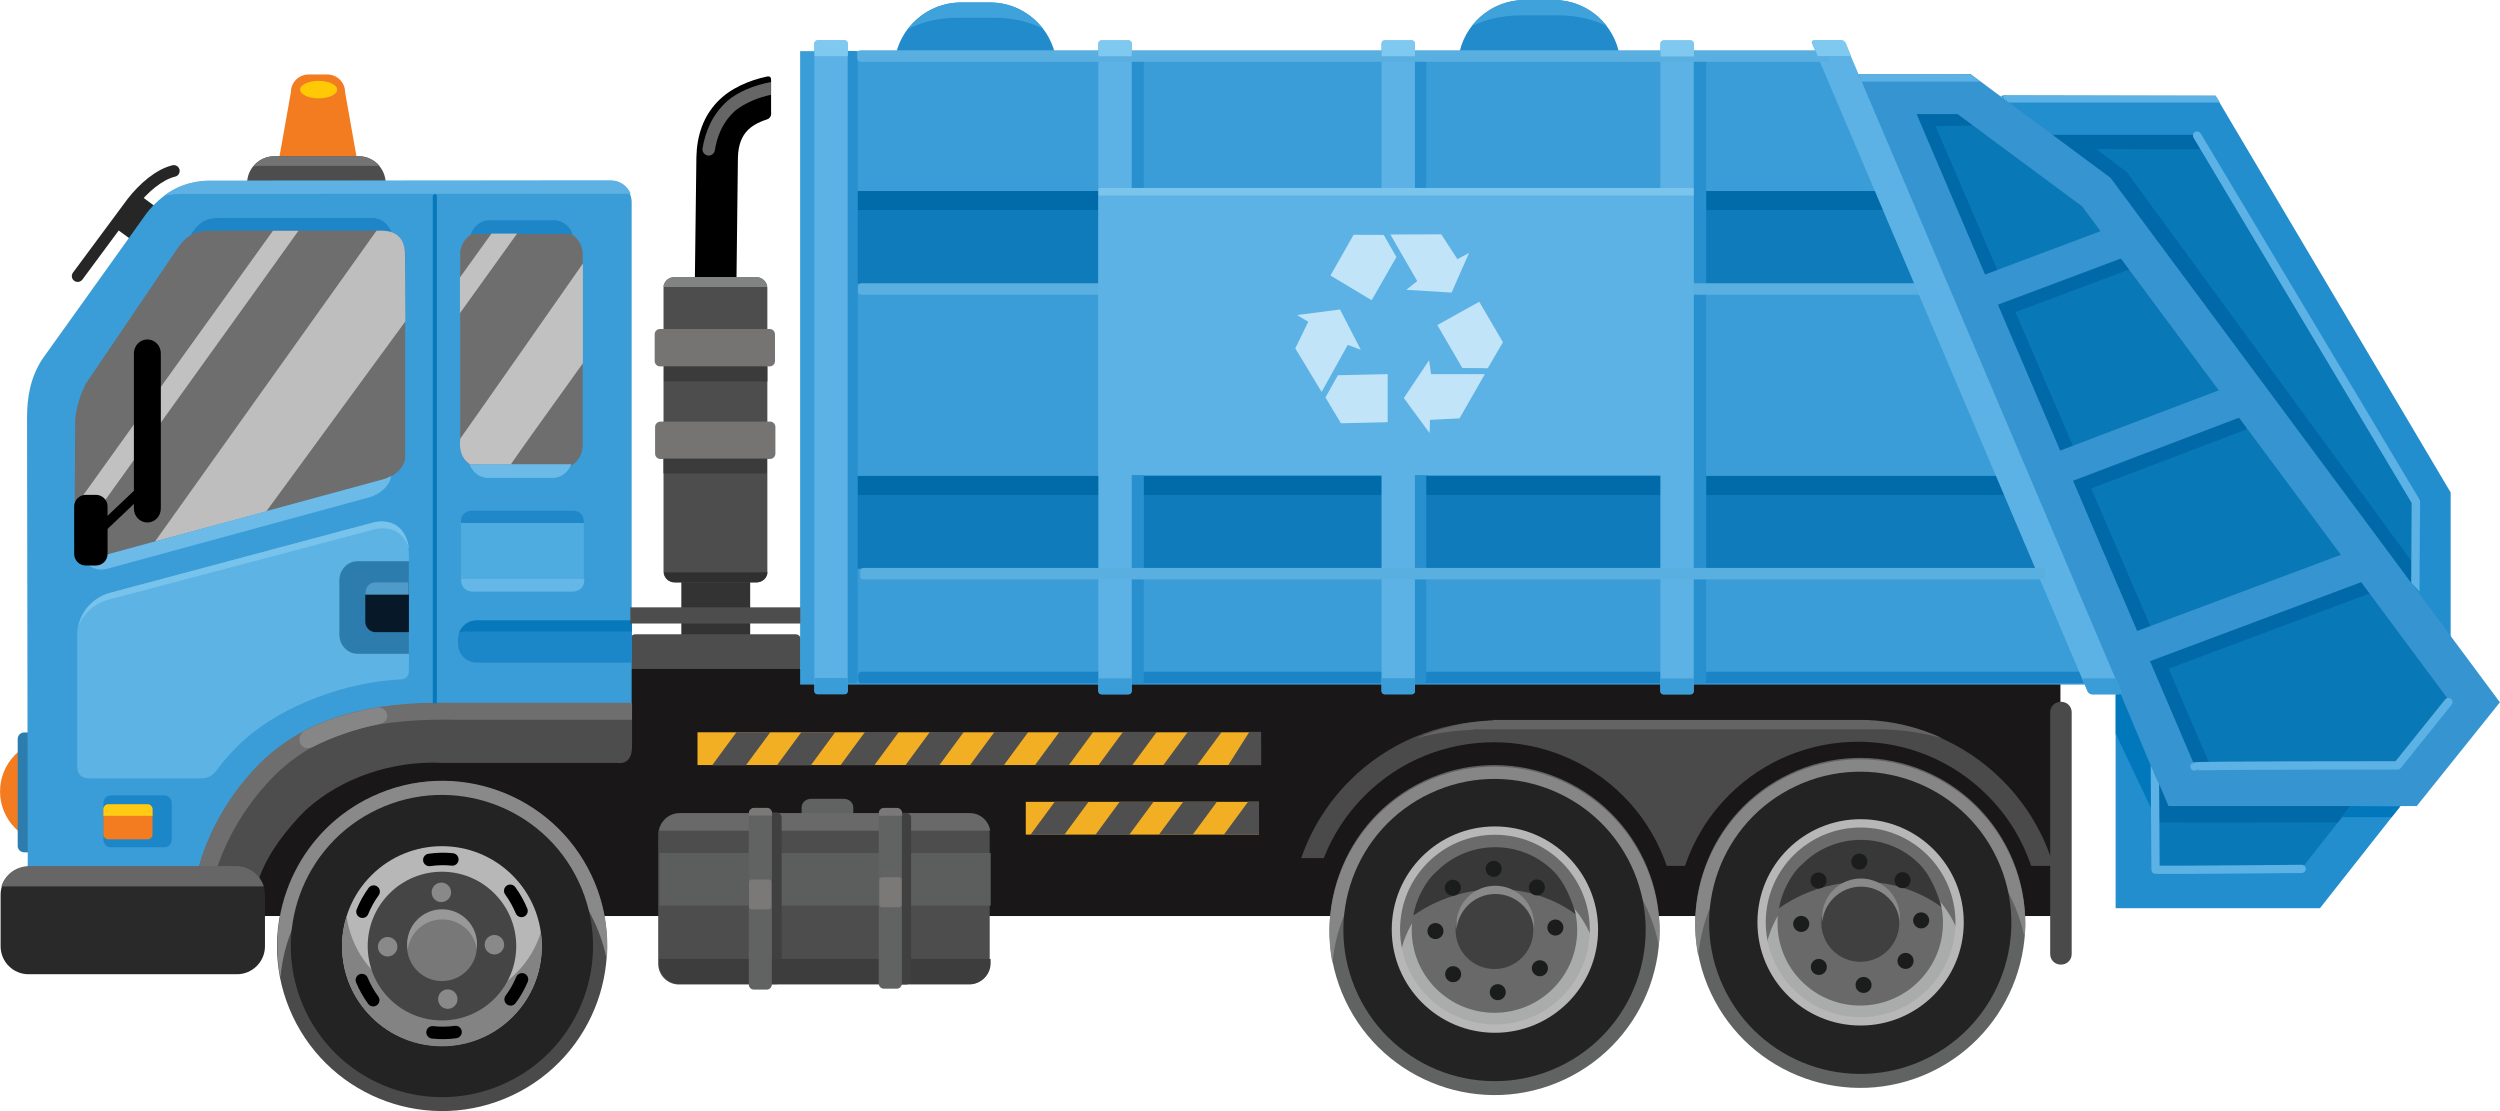 <?xml version="1.0" encoding="utf-8"?>
<!-- Generator: Adobe Illustrator 23.0.5, SVG Export Plug-In . SVG Version: 6.00 Build 0)  -->
<svg version="1.1" id="Слой_1" xmlns="http://www.w3.org/2000/svg" xmlns:xlink="http://www.w3.org/1999/xlink" x="0px" y="0px"
	 viewBox="0 0 2487.1 1105.3" style="enable-background:new 0 0 2487.1 1105.3;" xml:space="preserve">
<style type="text/css">
	.st0{fill-rule:evenodd;clip-rule:evenodd;fill:#0978B7;}
	.st1{fill-rule:evenodd;clip-rule:evenodd;fill:#0169A8;}
	.st2{fill-rule:evenodd;clip-rule:evenodd;fill:#228ECD;}
	.st3{fill-rule:evenodd;clip-rule:evenodd;fill:#262626;}
	.st4{fill-rule:evenodd;clip-rule:evenodd;fill:#333333;}
	.st5{fill-rule:evenodd;clip-rule:evenodd;fill:#4D4D4D;}
	.st6{fill-rule:evenodd;clip-rule:evenodd;fill:#191717;}
	.st7{fill-rule:evenodd;clip-rule:evenodd;fill:#218BCB;}
	.st8{fill-rule:evenodd;clip-rule:evenodd;fill:#F37C20;}
	.st9{fill-rule:evenodd;clip-rule:evenodd;fill:#2C7DAD;}
	.st10{fill-rule:evenodd;clip-rule:evenodd;fill:#4B4A4A;}
	.st11{fill-rule:evenodd;clip-rule:evenodd;fill:#898989;}
	.st12{fill-rule:evenodd;clip-rule:evenodd;fill:#232323;}
	.st13{fill-rule:evenodd;clip-rule:evenodd;fill:#B7B7B8;}
	.st14{fill-rule:evenodd;clip-rule:evenodd;fill:#838383;}
	.st15{fill-rule:evenodd;clip-rule:evenodd;fill:#454546;}
	.st16{fill-rule:evenodd;clip-rule:evenodd;fill:#787879;}
	.st17{fill:none;stroke:#000000;stroke-width:12.423;stroke-linecap:round;stroke-linejoin:round;stroke-miterlimit:10;}
	.st18{fill-rule:evenodd;clip-rule:evenodd;fill:#989898;}
	.st19{fill-rule:evenodd;clip-rule:evenodd;fill:#616262;}
	.st20{fill-rule:evenodd;clip-rule:evenodd;fill:#868686;}
	.st21{fill-rule:evenodd;clip-rule:evenodd;fill:#AAABAB;}
	.st22{fill-rule:evenodd;clip-rule:evenodd;fill:#6B6B6B;}
	.st23{fill-rule:evenodd;clip-rule:evenodd;fill:#696969;}
	.st24{fill-rule:evenodd;clip-rule:evenodd;fill:#383838;}
	.st25{fill-rule:evenodd;clip-rule:evenodd;fill:#404040;}
	.st26{fill-rule:evenodd;clip-rule:evenodd;fill:#1B1C1C;}
	.st27{fill:none;stroke:#B7B7B8;stroke-width:8.282;stroke-linecap:round;stroke-linejoin:round;stroke-miterlimit:10;}
	.st28{fill-rule:evenodd;clip-rule:evenodd;fill:#3B9DD7;}
	.st29{fill-rule:evenodd;clip-rule:evenodd;fill:#6E6E6E;}
	.st30{fill-rule:evenodd;clip-rule:evenodd;fill:#1E85C7;}
	.st31{fill-rule:evenodd;clip-rule:evenodd;fill:#5CB3E4;}
	.st32{fill-rule:evenodd;clip-rule:evenodd;fill:#071929;}
	.st33{fill-rule:evenodd;clip-rule:evenodd;fill:#1B86C8;}
	.st34{fill-rule:evenodd;clip-rule:evenodd;fill:#767373;}
	.st35{fill-rule:evenodd;clip-rule:evenodd;}
	.st36{fill-rule:evenodd;clip-rule:evenodd;fill:#5CB2E4;}
	.st37{fill-rule:evenodd;clip-rule:evenodd;fill:#3695D1;}
	.st38{fill-rule:evenodd;clip-rule:evenodd;fill:#107BBA;}
	.st39{fill-rule:evenodd;clip-rule:evenodd;fill:#F3AF23;}
	.st40{fill-rule:evenodd;clip-rule:evenodd;fill:#4EACE0;}
	.st41{fill-rule:evenodd;clip-rule:evenodd;fill:#BFBEBF;}
	.st42{fill-rule:evenodd;clip-rule:evenodd;fill:#C1C1C1;}
	.st43{fill-rule:evenodd;clip-rule:evenodd;fill:#6BBAE7;}
	.st44{fill-rule:evenodd;clip-rule:evenodd;fill:#282928;}
	.st45{fill-rule:evenodd;clip-rule:evenodd;fill:#016AA9;}
	.st46{fill-rule:evenodd;clip-rule:evenodd;fill:#2890CE;}
	.st47{fill-rule:evenodd;clip-rule:evenodd;fill:#1A84C6;}
	.st48{fill-rule:evenodd;clip-rule:evenodd;fill:#5AAFE1;}
	.st49{fill-rule:evenodd;clip-rule:evenodd;fill:#FFCC13;}
	.st50{fill-rule:evenodd;clip-rule:evenodd;fill:#FFC905;}
	.st51{fill-rule:evenodd;clip-rule:evenodd;fill:#5C5D5D;}
	.st52{fill-rule:evenodd;clip-rule:evenodd;fill:#3D3D3D;}
	.st53{fill-rule:evenodd;clip-rule:evenodd;fill:#7B7878;}
	.st54{fill-rule:evenodd;clip-rule:evenodd;fill:#4F4F4F;}
	.st55{fill-rule:evenodd;clip-rule:evenodd;fill:#40A2DA;}
	.st56{fill-rule:evenodd;clip-rule:evenodd;fill:#4E9BC9;}
	.st57{fill-rule:evenodd;clip-rule:evenodd;fill:#666667;}
	.st58{fill-rule:evenodd;clip-rule:evenodd;fill:#0778B9;}
	.st59{fill-rule:evenodd;clip-rule:evenodd;fill:#5DB2E3;}
	.st60{fill-rule:evenodd;clip-rule:evenodd;fill:#3B3B3B;}
	.st61{fill:none;stroke:#5CB2E4;stroke-width:8.282;stroke-linecap:round;stroke-linejoin:round;stroke-miterlimit:10;}
	.st62{fill:none;stroke:#0778B9;stroke-width:4.141;stroke-linecap:round;stroke-linejoin:round;stroke-miterlimit:10;}
	.st63{fill-rule:evenodd;clip-rule:evenodd;fill:#737374;}
	.st64{fill-rule:evenodd;clip-rule:evenodd;fill:#818282;}
	.st65{fill-rule:evenodd;clip-rule:evenodd;fill:#7BC5ED;}
	.st66{fill-rule:evenodd;clip-rule:evenodd;fill:#1E88C9;}
	.st67{fill-rule:evenodd;clip-rule:evenodd;fill:#303030;}
	.st68{fill-rule:evenodd;clip-rule:evenodd;fill:#7FC8EF;}
	.st69{fill-rule:evenodd;clip-rule:evenodd;fill:#78C3EC;}
	.st70{fill-rule:evenodd;clip-rule:evenodd;fill:#64B7E6;}
	.st71{fill-rule:evenodd;clip-rule:evenodd;fill:#646464;}
	.st72{fill-rule:evenodd;clip-rule:evenodd;fill:#0178BC;}
	.st73{fill-rule:evenodd;clip-rule:evenodd;fill:#C1E4F8;}
</style>
<g>
	<polygon class="st0" points="2135.4,747.2 2396.2,744.1 2296.9,893.2 2119.8,877.7 	"/>
	<path class="st1" d="M2144.3,817.8c0,1.1,181.5,0,181.5,0.5l21.2-18.5c-61-1.8-183.1-5.3-184.1-5.8c-1-0.5-23.8-32.8-23.8-32.3
		c-0.7,17.5-2.1,52.4-1,52.4C2139,814.1,2142.6,816.6,2144.3,817.8"/>
	<path class="st2" d="M2104.7,903.5V684.7l343.7,40.7L2308,903.5H2104.7z M2289.2,864.7l79.3-100.6h-225.1v100.6H2289.2z"/>
	<polygon class="st3" points="139.7,194.6 115.4,227.3 134.4,241.3 158.8,208.6 	"/>
	<path class="st0" d="M1999.8,110.6c28,0,141.8,6.2,198.8,9.3l220.5,363.4l-9.3,139.8l-332.3-444.1L1999.8,110.6z"/>
	<polygon class="st0" points="1878.7,91.9 1965.7,91.9 2089.9,200.6 2459.5,682 2372.5,781.4 2167.5,769 	"/>
	<path class="st4" d="M683.1,639.2h58c2.9,0,5.2-2.4,5.2-5.3v-58.1c0-2.9-2.4-5.3-5.2-5.3h-58c-2.9,0-5.3,2.4-5.3,5.3v58.1
		C677.9,636.8,680.2,639.2,683.1,639.2"/>
	<path class="st5" d="M626.8,636.3v26.6c0,2.9,2.4,5.3,5.3,5.3h159.4c2.9,0,5.2-2.4,5.2-5.3v-26.6c0-2.9-2.3-5.3-5.2-5.3H632
		C629.1,631,626.8,633.4,626.8,636.3"/>
	<path class="st1" d="M2189.9,148.2c0,0.6-67.7,0.2-104.5,0l30.3,22.8l283.2,387.1c2.6,11.6,8,34.8,6.8,35.4c-1.1,0.6-20-1.7-20-2.9
		c0-1.1-213.9-279.3-320.8-418.4l-50.8-48.5l55.4-5.7l109.6,9.2L2189.9,148.2z"/>
	<path class="st2" d="M2425,654.2L1990.6,95.3h213.5L2438,489.9v164.3H2425z M2399.2,591.9v-91.3L2182,134.1h-150.9L2399.2,591.9z"
		/>
	<rect x="181.2" y="665.5" class="st6" width="1868.6" height="245.8"/>
	<path class="st7" d="M956,2.5h28.9c33.4,0,61.1,24.7,65.8,56.8H890.2C894.9,27.2,922.6,2.5,956,2.5"/>
	<path class="st7" d="M1516.8,0h28.9c33.4,0,61.1,24.7,65.8,56.8h-160.4C1455.7,24.7,1483.4,0,1516.8,0"/>
	<path class="st8" d="M15.2,824c-20.2-20.2-20.2-53.1,0-73.3c5.1-5.1,10.9-8.9,17.1-11.4v96C26.1,832.9,20.2,829.1,15.2,824"/>
	<path class="st9" d="M17.6,735.1v106.4c0,3.6,2.9,6.4,6.4,6.4h4.2c3.5,0,6.4-2.9,6.4-6.4V735.1c0-3.5-2.9-6.4-6.4-6.4H24
		C20.5,728.7,17.6,731.5,17.6,735.1"/>
	<path class="st8" d="M289.4,91.6l-11.7,66c0,9.7,7.9,17.6,17.5,17.6h42.3c9.7,0,17.5-7.9,17.5-17.6l-11.7-66
		c0-9.6-7.9-17.5-17.6-17.5H307C297.3,74.1,289.4,81.9,289.4,91.6"/>
	<path class="st5" d="M245.8,182.5v3.2c0,14.9,12.1,27.1,27.1,27.1h83.7c14.9,0,27.1-12.2,27.1-27.1v-3.2
		c0-14.9-12.1-27.1-27.1-27.1h-83.7C258,155.4,245.8,167.5,245.8,182.5"/>
	<path class="st10" d="M369.9,792.6c82-38.5,179.8-3.3,218.4,78.7c38.6,82,3.3,179.8-78.7,218.4c-82,38.6-179.8,3.3-218.4-78.7
		C252.6,929,287.9,831.2,369.9,792.6"/>
	<path class="st11" d="M370.2,792.4c82-38.6,179.8-3.3,218.4,78.7c12.7,27.1,17.4,55.9,15,83.7c-2.5-12.9-6.7-25.7-12.5-38.2
		c-38.6-82-136.4-117.2-218.4-78.7c-54.9,25.8-88.9,78.3-93.7,134.7C264.8,900.5,300.7,825.1,370.2,792.4"/>
	<path class="st12" d="M375.7,805.1c75.1-35.3,164.7-3,200,72.1c35.3,75.1,3,164.7-72.1,200c-75.1,35.3-164.7,3-200-72.1
		C268.3,930,300.6,840.4,375.7,805.1"/>
	<path class="st13" d="M369.4,870.9c38.8-38.8,101.7-38.8,140.5,0c38.8,38.8,38.8,101.8,0,140.5c-38.8,38.8-101.7,38.8-140.5,0
		C330.6,972.7,330.6,909.7,369.4,870.9"/>
	<path class="st14" d="M369.4,1011.8c38.8,38.8,101.7,38.8,140.5,0c22.9-22.9,32.3-54.3,28.1-84.1c-4.6,14.8-12.8,28.7-24.5,40.4
		c-38.8,38.8-101.8,38.8-140.5,0c-15.9-15.9-25.3-35.8-28.2-56.4C334.1,945.9,342.3,984.7,369.4,1011.8"/>
	<path class="st15" d="M387.4,888.9c28.8-28.9,75.7-28.9,104.5,0c28.9,28.9,28.9,75.7,0,104.6c-28.8,28.9-75.7,28.9-104.5,0
		C358.6,964.6,358.6,917.8,387.4,888.9"/>
	<path class="st16" d="M415.1,916.6c13.6-13.6,35.6-13.6,49.2,0c13.5,13.5,13.5,35.6,0,49.2c-13.6,13.6-35.6,13.6-49.2,0
		C401.5,952.2,401.5,930.1,415.1,916.6"/>
	<path class="st17" d="M519.3,974.3c-3,7.2-7,14.2-11.3,19.9"/>
	<path class="st17" d="M430.3,1027c7.7,0.9,15.9,0.7,22.9-0.3"/>
	<path class="st17" d="M427.1,855.5c7.7-1.1,15.8-1.3,22.9-0.5"/>
	<path class="st17" d="M507.6,886.2c4.6,6.3,8.5,13.4,11.2,20"/>
	<path class="st17" d="M360,975c3,7.2,7,14.2,11.3,20"/>
	<path class="st17" d="M371.7,887c-4.6,6.3-8.5,13.4-11.1,20"/>
	<path class="st11" d="M438.6,987.1c3.8-3.8,9.9-3.8,13.7,0c3.8,3.8,3.8,9.9,0,13.7c-3.8,3.8-9.9,3.8-13.7,0
		C434.9,997,434.9,990.9,438.6,987.1"/>
	<path class="st11" d="M432.2,880.9c3.8-3.8,9.9-3.8,13.7,0c3.8,3.8,3.8,9.9,0,13.7c-3.8,3.8-9.9,3.8-13.7,0
		C428.5,890.8,428.5,884.7,432.2,880.9"/>
	<path class="st11" d="M485,933c3.8-3.8,9.9-3.8,13.7,0c3.8,3.8,3.8,9.9,0,13.7c-3.8,3.8-9.9,3.8-13.7,0
		C481.2,942.9,481.2,936.8,485,933"/>
	<path class="st11" d="M378.8,935c3.8-3.8,9.9-3.8,13.7,0c3.8,3.8,3.8,9.9,0,13.7c-3.8,3.8-9.9,3.8-13.7,0
		C375,944.9,375,938.8,378.8,935"/>
	<path class="st18" d="M415.2,914.8c13.6-13.6,35.6-13.6,49.2,0c8,8,11.2,18.8,9.9,29.2c-1.1-7-4.3-13.7-9.7-19.2
		c-13.6-13.5-35.6-13.5-49.2,0c-5.6,5.6-8.9,12.7-9.9,20C403.8,934.2,407,923,415.2,914.8"/>
	<path class="st19" d="M1780.8,769.6c82-38.6,179.8-3.3,218.4,78.7c38.6,82,3.3,179.8-78.7,218.4c-82,38.5-179.8,3.3-218.4-78.7
		C1663.6,905.9,1698.8,808.1,1780.8,769.6"/>
	<path class="st20" d="M1780.8,771.1c82-38.6,179.8-3.3,218.4,78.7c12.7,27.1,17.4,55.9,15,83.7c-2.5-12.9-6.7-25.7-12.5-38.2
		c-38.6-82-136.4-117.3-218.4-78.7c-54.9,25.8-88.9,78.2-93.8,134.7C1675.3,879.2,1711.2,803.8,1780.8,771.1"/>
	<path class="st12" d="M1786.7,782c75.1-35.3,164.7-3,200,72.1c35.3,75.1,3,164.7-72.1,200c-75.1,35.3-164.7,3-200-72.1
		C1679.3,906.9,1711.6,817.3,1786.7,782"/>
	<path class="st21" d="M1780.4,847.8c38.8-38.8,101.8-38.8,140.5,0c38.8,38.8,38.8,101.8,0,140.6c-38.8,38.8-101.7,38.8-140.5,0
		C1741.6,949.6,1741.6,886.6,1780.4,847.8"/>
	<path class="st22" d="M1780.6,847.4c38.8-38.8,101.7-38.8,140.5,0c22.9,22.9,32.3,54.3,28.1,84.1c-4.6-14.8-12.8-28.7-24.5-40.4
		c-38.8-38.8-101.7-38.8-140.5,0c-15.9,15.9-25.3,35.8-28.2,56.4C1745.3,913.4,1753.5,874.5,1780.6,847.4"/>
	<path class="st23" d="M1792.4,859.9c32.1-32.2,84.3-32.2,116.4,0c32.2,32.1,32.2,84.3,0,116.4c-32.1,32.1-84.3,32.1-116.4,0
		C1760.3,944.2,1760.3,892,1792.4,859.9"/>
	<path class="st24" d="M1931.3,902.3c-48.4-35.4-114.9-31.6-161.4,1.2c2-14.2,11.5-34.1,23.2-43.9c32.1-32.1,84.3-32.1,116.4,0
		C1920.3,870.4,1927.8,888.6,1931.3,902.3"/>
	<path class="st25" d="M1823.3,890.7c15.1-15.1,39.7-15.1,54.8,0c15.1,15.1,15.1,39.7,0,54.8c-15.1,15.1-39.7,15.1-54.8,0
		C1808.1,930.3,1808.1,905.8,1823.3,890.7"/>
	<path class="st26" d="M1848.3,974.2c3.1-3.1,8.2-3.1,11.3,0c3.1,3.1,3.1,8.2,0,11.3c-3.1,3.1-8.2,3.1-11.3,0
		C1845.2,982.4,1845.2,977.3,1848.3,974.2"/>
	<path class="st26" d="M1844.1,851.5c3.1-3.1,8.2-3.1,11.3,0c3.1,3.1,3.1,8.2,0,11.3c-3.1,3.1-8.2,3.1-11.3,0
		C1841,859.7,1841,854.6,1844.1,851.5"/>
	<path class="st26" d="M1905.6,910c3.1-3.1,8.2-3.1,11.3,0c3.1,3.1,3.1,8.2,0,11.3c-3.1,3.1-8.2,3.1-11.3,0
		C1902.5,918.2,1902.5,913.1,1905.6,910"/>
	<path class="st26" d="M1786.3,913.5c3.1-3.1,8.2-3.1,11.3,0c3.1,3.1,3.1,8.2,0,11.3c-3.1,3.1-8.2,3.1-11.3,0
		C1783.1,921.7,1783.1,916.6,1786.3,913.5"/>
	<path class="st26" d="M1890.1,950.3c3.1-3.1,8.2-3.1,11.3,0c3.1,3.1,3.1,8.2,0,11.3c-3.1,3.1-8.2,3.1-11.3,0
		C1886.9,958.6,1886.9,953.5,1890.1,950.3"/>
	<path class="st26" d="M1803.8,956.3c3.1-3.1,8.2-3.1,11.3,0c3.1,3.1,3.1,8.2,0,11.3c-3.1,3.1-8.2,3.1-11.3,0
		C1800.7,964.5,1800.7,959.5,1803.8,956.3"/>
	<path class="st26" d="M1803.5,870.3c3.1-3.1,8.2-3.1,11.3,0c3.1,3.1,3.1,8.2,0,11.3c-3.1,3.1-8.2,3.1-11.3,0
		C1800.4,878.5,1800.4,873.5,1803.5,870.3"/>
	<path class="st26" d="M1887.1,870c3.1-3.1,8.2-3.1,11.3,0c3.1,3.1,3.1,8.2,0,11.3c-3.1,3.1-8.2,3.1-11.3,0
		C1884,878.2,1884,873.1,1887.1,870"/>
	<path class="st11" d="M1824,885.3c15.1-15.1,39.6-15.1,54.7,0c8.4,8.4,12.2,19.8,11.2,30.8c-1-8.3-4.7-16.4-11.1-22.7
		c-15.1-15.1-39.6-15.1-54.7,0c-6.7,6.7-10.4,15.2-11.2,23.9C1811.6,905.9,1815.3,894,1824,885.3"/>
	<circle class="st27" cx="1851" cy="917.6" r="98.5"/>
	<path class="st19" d="M1417,776.7c82-38.5,179.8-3.3,218.4,78.7c38.6,82,3.3,179.8-78.7,218.4c-82,38.6-179.8,3.3-218.4-78.7
		C1299.7,913.1,1335,815.3,1417,776.7"/>
	<path class="st20" d="M1416.9,778.3c82-38.6,179.8-3.3,218.4,78.7c12.8,27,17.4,55.9,15,83.6c-2.6-12.9-6.7-25.7-12.5-38.1
		c-38.6-82-136.4-117.3-218.4-78.7c-54.9,25.8-88.9,78.2-93.8,134.7C1311.5,886.4,1347.4,811,1416.9,778.3"/>
	<path class="st12" d="M1422.9,789.2c75.1-35.3,164.7-3,200,72.1c35.3,75.1,3,164.7-72.1,200c-75.1,35.3-164.7,3-200-72.1
		C1315.4,914.1,1347.7,824.5,1422.9,789.2"/>
	<path class="st21" d="M1416.5,855c38.8-38.8,101.7-38.8,140.5,0c38.8,38.8,38.8,101.8,0,140.5c-38.8,38.8-101.7,38.8-140.5,0
		C1377.7,956.8,1377.7,893.8,1416.5,855"/>
	<path class="st22" d="M1416.8,854.6c38.8-38.8,101.7-38.8,140.5,0c22.9,22.9,32.3,54.3,28.1,84.1c-4.6-14.8-12.8-28.7-24.5-40.4
		c-38.8-38.8-101.8-38.8-140.5,0c-15.9,15.9-25.3,35.8-28.2,56.4C1381.5,920.5,1389.7,881.7,1416.8,854.6"/>
	<path class="st23" d="M1428.6,867c32.1-32.1,84.3-32.1,116.4,0c32.1,32.2,32.1,84.4,0,116.5c-32.1,32.1-84.3,32.1-116.4,0
		C1396.4,951.4,1396.4,899.2,1428.6,867"/>
	<path class="st24" d="M1567.5,909.5c-48.4-35.3-114.9-31.5-161.4,1.3c2-14.2,11.5-34.1,23.2-43.9c32.1-32.1,84.3-32.1,116.4,0
		C1556.5,877.6,1563.9,895.8,1567.5,909.5"/>
	<path class="st25" d="M1459.4,897.9c15.1-15.1,39.6-15.1,54.7,0c15.1,15.1,15.1,39.7,0,54.8c-15.1,15.1-39.6,15.1-54.7,0
		C1444.3,937.6,1444.3,913,1459.4,897.9"/>
	<path class="st26" d="M1484.4,981.4c3.1-3.1,8.2-3.1,11.3,0c3.1,3.1,3.1,8.2,0,11.3c-3.1,3.1-8.2,3.1-11.3,0
		C1481.3,989.6,1481.3,984.6,1484.4,981.4"/>
	<path class="st26" d="M1480.3,858.7c3.1-3.1,8.2-3.1,11.3,0c3.1,3.1,3.1,8.2,0,11.3c-3.1,3.1-8.2,3.1-11.3,0
		C1477.2,866.9,1477.2,861.8,1480.3,858.7"/>
	<path class="st26" d="M1541.7,917.1c3.1-3.1,8.2-3.1,11.3,0c3.1,3.1,3.1,8.2,0,11.3c-3.1,3.1-8.2,3.1-11.3,0
		C1538.6,925.4,1538.6,920.3,1541.7,917.1"/>
	<path class="st26" d="M1422.4,920.6c3.1-3.1,8.2-3.1,11.3,0c3.1,3.1,3.1,8.2,0,11.3c-3.1,3.1-8.2,3.1-11.3,0
		C1419.3,928.9,1419.3,923.8,1422.4,920.6"/>
	<path class="st26" d="M1526.3,957.6c3.1-3.1,8.2-3.1,11.3,0c3.1,3.1,3.1,8.2,0,11.3c-3.1,3.1-8.2,3.1-11.3,0
		C1523.1,965.8,1523.1,960.7,1526.3,957.6"/>
	<path class="st26" d="M1440,963.5c3.1-3.1,8.2-3.1,11.3,0c3.1,3.1,3.1,8.2,0,11.3c-3.1,3.1-8.2,3.1-11.3,0
		C1436.9,971.7,1436.9,966.6,1440,963.5"/>
	<path class="st26" d="M1439.7,877.5c3.1-3.1,8.2-3.1,11.3,0c3.1,3.1,3.1,8.2,0,11.3c-3.1,3.1-8.2,3.1-11.3,0
		C1436.5,885.8,1436.5,880.7,1439.7,877.5"/>
	<path class="st26" d="M1523.3,877.2c3.1-3.1,8.2-3.1,11.3,0c3.1,3.1,3.1,8.2,0,11.3c-3.1,3.1-8.2,3.1-11.3,0
		C1520.2,885.4,1520.2,880.3,1523.3,877.2"/>
	<path class="st11" d="M1460.2,892.5c15.1-15.1,39.6-15.1,54.7,0c8.4,8.4,12.2,19.8,11.2,30.9c-1-8.3-4.7-16.4-11.1-22.7
		c-15.1-15.1-39.6-15.1-54.7,0c-6.7,6.7-10.4,15.2-11.2,23.9C1447.7,913.1,1451.4,901.2,1460.2,892.5"/>
	<circle class="st27" cx="1487.2" cy="924.8" r="98.5"/>
	<path class="st28" d="M27.6,876.8l-0.7-461.1c0-20,3.1-39.4,14.8-57.9L146,211.9c14.6-18.1,32.6-30.6,60.3-31.8l400.8-0.2
		c11.8,0,21.3,9.6,21.3,21.3v551.9l-296.1-21.5L232,898.1H48.9L27.6,876.8z"/>
	<path class="st29" d="M457.8,253v190.1c0,13,10.6,23.6,23.6,23.6h74.7c13,0,23.6-10.6,23.6-23.6V253c0-13-10.6-23.6-23.6-23.6
		h-74.7C468.4,229.4,457.8,240,457.8,253"/>
	<path class="st30" d="M219.3,216.8h151c8.5,0,15.8,5.7,19.1,13.8c-0.7-0.1-1.4-0.1-2.2-0.1H209.1c-7.2,0-13.5,0.5-19.6,3.4
		C198.9,218.7,207.9,216.8,219.3,216.8"/>
	<path class="st29" d="M176.4,247.3L85.5,381.5c-5.5,10.5-9.2,22.2-10.7,35.3l-0.7,113.6c0,13,10.9,27.3,27.1,22.9l278.3-75.6
		c13.6-3.1,24.3-14.1,23.6-23.6v-201c0-13-10.6-23.6-23.6-23.6H210.4C197.4,229.5,187.2,231.4,176.4,247.3"/>
	<path class="st31" d="M76.8,761.6V631.7c-0.3-18.9,12.8-36.9,33.8-42.1l262.5-70.1c24.7-3.8,33.7,15.2,33.7,33.8v113.2
		c0.1,7-3.5,9.7-9.7,9.5c-52.6,2.8-114.5,24.8-154.1,60c-9.6,8.6-18.7,18.6-27,29.6c-3.9,5.8-9.1,9-16.4,8.7H87.9
		C79.9,774,76.7,769.3,76.8,761.6"/>
	<path class="st9" d="M337.6,631.3v-53.9c0-10.5,8.1-19.1,18.1-19.1h51.1v92.1h-51.1C345.8,650.4,337.6,641.8,337.6,631.3"/>
	<path class="st32" d="M363.4,618.6v-29.1c0-5.7,4.6-10.3,10.3-10.3h33.1v49.7h-33.1C368,628.9,363.4,624.3,363.4,618.6"/>
	<path class="st33" d="M102.9,798.6v37c0,4,3.3,7.3,7.3,7.3h53.3c4,0,7.3-3.3,7.3-7.3v-37c0-4-3.3-7.3-7.3-7.3h-53.3
		C106.1,791.3,102.9,794.6,102.9,798.6"/>
	<path class="st8" d="M102.9,805.3v24.8c0,2.7,2.2,4.9,4.9,4.9h39c2.7,0,4.9-2.2,4.9-4.9v-24.8c0-2.7-2.2-4.9-4.9-4.9h-39
		C105.1,800.4,102.9,802.6,102.9,805.3"/>
	<path class="st33" d="M455.7,640.6v-4.8c0-10.3,8.3-18.6,18.6-18.6h154.3v42H474.3C464,659.2,455.7,650.9,455.7,640.6"/>
	<path class="st10" d="M1658.1,861.4l-2.8-7.7c-8.9-22.7-22.4-43.9-40.7-62.1c-70.9-70.9-186.1-70.9-257,0
		c-18.3,18.3-31.8,39.5-40.7,62.1h-22.4c9.7-28.1,25.8-54.5,48.2-77c38-38,87.5-57.8,137.3-59.3v-0.5h362c4.4-0.1,8.8-0.1,13.2,0
		h0.1v0v0c49.6,1.7,98.8,21.4,136.7,59.3c24.6,24.6,41.6,54,50.9,85.2h-22.2c-8.7-25.7-23.2-49.8-43.7-70.3
		c-70.9-70.9-186.1-70.9-257,0c-20.5,20.5-35,44.6-43.7,70.3H1658.1z"/>
	<path class="st5" d="M660.1,286.6v282.1c0,5.9,4.8,10.7,10.8,10.7h81.7c5.9,0,10.8-4.8,10.8-10.7V286.6c0-5.9-4.8-10.8-10.8-10.8
		h-81.7C664.9,275.9,660.1,280.7,660.1,286.6"/>
	<path class="st34" d="M651.3,332.6v26.6c0,2.9,2.4,5.3,5.3,5.3h109.2c2.9,0,5.2-2.4,5.2-5.3v-26.6c0-2.9-2.3-5.3-5.2-5.3H656.5
		C653.6,327.3,651.3,329.7,651.3,332.6"/>
	<path class="st34" d="M651.7,424.7v26.6c0,2.9,2.3,5.3,5.2,5.3h109.2c2.9,0,5.3-2.4,5.3-5.3v-26.6c0-2.9-2.4-5.3-5.3-5.3H657
		C654.1,419.5,651.7,421.8,651.7,424.7"/>
	<path class="st35" d="M691.3,276.3l1.5-120.1c0.5-21.7,7.1-40.5,20.8-54.8C726.5,87.8,745,80,763.2,76.1c2.5-0.5,3.9,0.6,3.9,3.3
		V111c0.5,4.2-0.9,6.8-4.4,7.9c-8.9,2.9-15.1,6.7-19.2,11c-5.3,5.6-9.1,13.9-9.4,27l-1.4,119.4H691.3z"/>
	<polygon class="st28" points="796,50.9 796,681.1 2089.4,681.1 1819.5,50.9 	"/>
	<path class="st10" d="M2039.6,708.5v240.7c0,5.7,4.6,10.4,10.4,10.4h0.6c5.7,0,10.4-4.6,10.4-10.4V708.5c0-5.7-4.6-10.3-10.4-10.3
		h-0.6C2044.3,698.2,2039.6,702.8,2039.6,708.5"/>
	<path class="st1" d="M2221.7,397.4l-182.1,69.2c-1.7,0.6-2.5,2.4-1.9,4.1l9.2,24.5c0.6,1.7,2.4,2.5,4.1,1.9l182.1-69.2
		c1.7-0.6,2.5-2.4,1.9-4.1l-9.2-24.5C2225.2,397.7,2223.4,396.8,2221.7,397.4"/>
	<path class="st1" d="M1962,124.6c0,0.9-24.1,0.3-36.4,0.9L2202.9,771l-31.6,5.8c-90.4-208.7-291.8-674.3-288.9-674.3
		c2.9,0,72.8-2.9,73.8-2.9L1962,124.6z"/>
	<polygon class="st36" points="1992.3,94.6 2204.1,95.1 2208.6,102 1994.8,102 	"/>
	<path class="st1" d="M2119.3,232.7L1972,288c-1.7,0.6-2.5,2.4-1.9,4.1l9.2,24.6c0.6,1.7,2.4,2.5,4.1,1.9l147.3-55.2
		c1.7-0.6,2.5-2.4,1.9-4.1l-9.2-24.6C2122.8,233,2120.9,232.1,2119.3,232.7"/>
	<path class="st1" d="M2365.3,552.7l-237.2,88.7c-1.7,0.6-2.5,2.4-1.9,4.1l9.2,24.5c0.6,1.7,2.4,2.5,4.1,1.9l237.2-88.7
		c1.7-0.6,2.5-2.4,1.9-4.1l-9.2-24.5C2368.9,552.9,2367,552.1,2365.3,552.7"/>
	<path class="st37" d="M2157.3,801.8l-310.7-728h113.9l139.1,103.1l387.4,521.8l-82.7,103.2H2157.3z M2385.3,762.1l51.7-64.4
		l-365.6-492.4l-123.9-91.8h-40.8l276.8,648.7H2385.3z"/>
	<polygon class="st38" points="836.5,190 836.5,282.4 1909.3,282.4 1870.4,190 	"/>
	<polygon class="st38" points="838.2,473.4 838.2,565.8 2033.3,565.8 1989.9,473.4 	"/>
	<rect x="693.9" y="728.5" class="st39" width="560.6" height="32.6"/>
	<rect x="1020.5" y="797.7" class="st39" width="232" height="32.6"/>
	<path class="st40" d="M458.6,519.4v57.8c0,6.3,5.1,11.4,11.4,11.4h99.4c6.3,0,11.4-5.1,11.4-11.4v-57.8c0-6.3-5.1-11.4-11.4-11.4
		h-99.4C463.8,508,458.6,513.1,458.6,519.4"/>
	<path class="st3" d="M73.8,279.3c-2.6-1.9-3.1-5.5-1.2-8.1l54.4-73.4c11.5-14.7,27.8-29.3,44.6-33.4c3.1-0.7,6.2,1.2,7,4.3
		c0.7,3.1-1.2,6.3-4.3,7c-12.9,3.1-27.1,15.2-38.1,29.1l-54.2,73.3C80,280.7,76.4,281.3,73.8,279.3"/>
	<path class="st41" d="M403.3,319.7L264.9,508.8l-110.7,29.9l220.3-309.1c13.9-1.1,28.7,2.6,28.4,24.5L403.3,319.7z"/>
	<path class="st42" d="M74.7,539.6v-35.7c45-63,160.2-223.2,196.8-274.3h25.4C269.2,268.7,88.6,519.4,74.7,539.6"/>
	<path class="st35" d="M133.2,351.6v154.3c0,7.7,6,13.9,13.4,13.9c7.4,0,13.4-6.2,13.4-13.9V351.6c0-7.7-6-13.9-13.4-13.9
		C139.2,337.7,133.2,343.9,133.2,351.6"/>
	<path class="st43" d="M84,557.7c0.2,0,0.3-0.1,0.5-0.1l294.3-80.1c3.7-0.8,7.1-2.2,10.2-4c-0.6,9-10.8,18.9-23.6,21.8l-259,70.6
		C96.5,568.5,88.6,564.3,84,557.7"/>
	<path class="st35" d="M73.8,503.8v47.3c0,6.3,5.1,11.5,11.5,11.5h10.2c6.3,0,11.5-5.2,11.5-11.5v-47.3c0-6.3-5.2-11.5-11.5-11.5
		H85.3C79,492.3,73.8,497.5,73.8,503.8"/>
	<polygon class="st35" points="94.9,524.6 101.7,531.2 146.1,489.1 139.3,482.5 	"/>
	<path class="st44" d="M0.6,890.1v51.3c0,15.3,12.4,27.8,27.7,27.8h207.5c15.3,0,27.8-12.5,27.8-27.8v-51.3
		c0-15.3-12.5-27.7-27.8-27.7H28.3C13,862.4,0.6,874.8,0.6,890.1"/>
	<polygon class="st45" points="847.4,473.7 847.4,492.5 2023.3,492.5 2016,473.7 	"/>
	<polygon class="st45" points="842.7,190.1 842.7,208.9 1894.1,208.9 1871,190.1 	"/>
	<path class="st46" d="M834.3,53.9v622.4c0,1.8,1.4,3.2,3.2,3.2h12.6c1.7,0,3.2-1.4,3.2-3.2V53.9c0-1.8-1.4-3.2-3.2-3.2h-12.6
		C835.8,50.7,834.3,52.1,834.3,53.9"/>
	<path class="st36" d="M810.1,43.4v644.1c0,1.8,1.4,3.2,3.2,3.2h26.8c1.8,0,3.2-1.4,3.2-3.2V43.4c0-1.8-1.4-3.2-3.2-3.2h-26.8
		C811.6,40.2,810.1,41.6,810.1,43.4"/>
	<path class="st47" d="M2073.2,668.3H857c-1.8,0-3.2,1.4-3.2,3.2v5.1c0,1.7,1.4,3.2,3.2,3.2h1216.2c1.8,0,3.2-1.4,3.2-3.2v-5.1
		C2076.4,669.7,2075,668.3,2073.2,668.3"/>
	<path class="st46" d="M1118.9,54.7v622.4c0,1.8,1.4,3.2,3.2,3.2h12.6c1.7,0,3.2-1.4,3.2-3.2V54.7c0-1.7-1.4-3.2-3.2-3.2h-12.6
		C1120.4,51.5,1118.9,53,1118.9,54.7"/>
	<path class="st36" d="M1092.7,43.4v644.1c0,1.8,1.4,3.2,3.2,3.2h26.8c1.8,0,3.2-1.4,3.2-3.2V43.4c0-1.8-1.4-3.2-3.2-3.2h-26.8
		C1094.1,40.2,1092.7,41.6,1092.7,43.4"/>
	<path class="st46" d="M1399.9,54.1v622.4c0,1.8,1.4,3.2,3.2,3.2h12.6c1.8,0,3.2-1.4,3.2-3.2V54.1c0-1.8-1.4-3.2-3.2-3.2h-12.6
		C1401.3,50.9,1399.9,52.3,1399.9,54.1"/>
	<path class="st36" d="M1374.4,43.4v644.1c0,1.8,1.4,3.2,3.2,3.2h26.8c1.8,0,3.2-1.4,3.2-3.2V43.4c0-1.8-1.4-3.2-3.2-3.2h-26.8
		C1375.8,40.2,1374.4,41.6,1374.4,43.4"/>
	<path class="st46" d="M1678.4,54.4v622.4c0,1.7,1.4,3.2,3.2,3.2h12.6c1.8,0,3.2-1.4,3.2-3.2V54.4c0-1.8-1.4-3.2-3.2-3.2h-12.6
		C1679.9,51.2,1678.4,52.6,1678.4,54.4"/>
	<path class="st36" d="M1651.8,43.4v644.1c0,1.8,1.4,3.2,3.2,3.2h26.8c1.7,0,3.2-1.4,3.2-3.2V43.4c0-1.8-1.4-3.2-3.2-3.2H1655
		C1653.3,40.2,1651.8,41.6,1651.8,43.4"/>
	<path class="st48" d="M1909.2,281.8H856.8c-1.8,0-3.2,1.4-3.2,3.2v5c0,1.8,1.4,3.2,3.2,3.2h1052.4c1.7,0,3.2-1.4,3.2-3.2v-5
		C1912.4,283.2,1911,281.8,1909.2,281.8"/>
	<rect x="1092.7" y="187.5" class="st36" width="591.8" height="285.1"/>
	<path class="st36" d="M1802.7,43.1l274,644.6c0.7,1.7,2.7,3,4.5,3h26.8c1.8,0,2.7-1.3,1.9-3l-274-644.6c-0.7-1.6-2.7-2.9-4.5-2.9
		h-26.8C1802.9,40.2,1802,41.5,1802.7,43.1"/>
	<path class="st6" d="M574.9,718.3v102.2c0,10.2,8.3,18.5,18.5,18.5h45.4c10.2,0,18.5-8.2,18.5-18.5V718.3
		c0-10.2-8.3-18.5-18.5-18.5h-45.4C583.2,699.9,574.9,708.1,574.9,718.3"/>
	<path class="st5" d="M654.8,830.1v128.7c0,11.3,9.2,20.6,20.5,20.6H964c11.3,0,20.6-9.2,20.6-20.6V830.1c0-11.3-9.2-20.5-20.6-20.5
		H675.4C664,809.6,654.8,818.7,654.8,830.1"/>
	<path class="st19" d="M797.5,809.6v-6.3c0-4.8,4.2-8.6,9.4-8.6h32.6c5.2,0,9.4,3.8,9.4,8.6v6.3H797.5z"/>
	<path class="st5" d="M259,759.6c48.3-47.4,114.4-60.6,184.2-59.8v0.1h185.6v42.5c-0.1,12.8-5.6,17.8-15.3,16.6H443.2v0.2v-0.1
		c-0.5,0-0.9,0-1.4-0.1h-5.2v-0.2c-45.8-1.4-95.8,13.8-132.6,47.2c-19.5,19.5-37.3,42.8-46.2,67.5l-61.5-4.3
		C205.9,829.3,228.4,790.3,259,759.6"/>
	<path class="st49" d="M150.1,811.6H104c-0.4,0-0.7,0-1.1,0.1v0V805c0-2.7,2.2-4.9,4.9-4.9h39c2.7,0,4.9,2.2,4.9,4.9v6.9v0
		C151.2,811.7,150.6,811.6,150.1,811.6"/>
	<path class="st50" d="M304,83c7.2-3.4,18.8-3.4,26,0c7.2,3.4,7.2,8.9,0,12.3c-7.2,3.4-18.8,3.4-26,0C296.8,91.8,296.8,86.3,304,83"
		/>
	<path class="st23" d="M676.2,808.9h288.6c10.3,0,18.8,7.6,20.3,17.5h-0.8H658.9c-1,0-2,0.1-3,0.2
		C657.2,816.6,665.8,808.9,676.2,808.9"/>
	<rect x="656" y="848.6" class="st51" width="329.6" height="52.3"/>
	<path class="st25" d="M754.6,813.4V974c0,2.9,2.3,5.1,5.1,5.1h12.8c2.8,0,5.1-2.3,5.1-5.1V813.4c0-2.9-2.3-5.2-5.1-5.2h-12.8
		C756.9,808.3,754.6,810.6,754.6,813.4"/>
	<path class="st52" d="M655.7,958.3v-4.3h1.1h328.7v4.3c0,11.3-9.2,20.6-20.6,20.6H676.2C664.9,978.8,655.7,969.6,655.7,958.3"/>
	<path class="st19" d="M744.9,809.1v170.2c0,2.9,2.3,5.2,5.1,5.2h12.8c2.8,0,5.1-2.3,5.1-5.2V809.1c0-2.9-2.3-5.1-5.1-5.1h-12.8
		C747.3,804,744.9,806.3,744.9,809.1"/>
	<path class="st25" d="M883.4,813.7v160.6c0,2.8,2.3,5.1,5.1,5.1h12.8c2.8,0,5.1-2.3,5.1-5.1V813.7c0-2.9-2.3-5.1-5.1-5.1h-12.8
		C885.7,808.5,883.4,810.8,883.4,813.7"/>
	<path class="st19" d="M874.2,808.9v169.6c0,2.8,2.3,5.1,5.2,5.1h12.7c2.9,0,5.1-2.3,5.1-5.1V808.9c0-2.9-2.3-5.2-5.1-5.2h-12.7
		C876.5,803.7,874.2,806,874.2,808.9"/>
	<path class="st53" d="M745.1,811.6v-2.8c0-2.8,2.3-5.1,5.2-5.1H763c2.8,0,5.1,2.3,5.1,5.1v2.6c-0.4-0.1-0.7-0.1-1.2-0.1h-20.1
		C746.2,811.3,745.7,811.3,745.1,811.6L745.1,811.6z"/>
	<path class="st53" d="M874.5,811.8V809c0-2.8,2.3-5.1,5.1-5.1h12.8c2.8,0,5.1,2.3,5.1,5.1v2.6c-0.4-0.1-0.8-0.1-1.2-0.1h-20.1
		C875.6,811.4,875,811.5,874.5,811.8L874.5,811.8z"/>
	<path class="st53" d="M745.2,877.5v24.6c0,1.4,1.2,2.6,2.7,2.6h16.9c1.4,0,2.6-1.2,2.6-2.6v-24.6c0-1.4-1.2-2.6-2.6-2.6h-16.9
		C746.4,874.9,745.2,876.1,745.2,877.5"/>
	<path class="st53" d="M874.8,875.3v24.6c0,1.4,1.2,2.7,2.6,2.7h16.9c1.4,0,2.7-1.2,2.7-2.7v-24.6c0-1.4-1.2-2.6-2.7-2.6h-16.9
		C876,872.7,874.8,873.9,874.8,875.3"/>
	<polygon class="st54" points="732.7,728.4 708.4,761.4 742,761.4 766.4,728.4 	"/>
	<polygon class="st54" points="797.2,728.4 772.9,761.4 806.6,761.4 830.9,728.4 	"/>
	<polygon class="st54" points="860.5,728.2 836.2,761.2 869.9,761.2 894.2,728.2 	"/>
	<polygon class="st54" points="925.1,728.2 900.8,761.2 934.5,761.2 958.8,728.2 	"/>
	<polygon class="st54" points="989.3,728.2 965,761.2 998.7,761.2 1023,728.2 	"/>
	<polygon class="st54" points="1053.9,728.2 1029.6,761.2 1063.3,761.2 1087.6,728.2 	"/>
	<polygon class="st54" points="1117.2,728.1 1092.9,761.1 1126.5,761.1 1150.8,728.1 	"/>
	<polygon class="st54" points="1181.7,728.1 1157.4,761.1 1191.1,761.1 1215.4,728.1 	"/>
	<polygon class="st54" points="1242.9,728.1 1222,761.1 1254.7,761.1 1254.6,728.1 	"/>
	<polygon class="st54" points="1049.4,797.5 1025.1,830.5 1058.8,830.5 1083.1,797.5 	"/>
	<polygon class="st54" points="1114,797.5 1089.7,830.6 1123.3,830.6 1147.7,797.5 	"/>
	<polygon class="st54" points="1177.3,797.3 1153,830.3 1186.6,830.3 1210.9,797.3 	"/>
	<polygon class="st54" points="1241.8,797.4 1217.5,830.4 1252.6,830.4 1252.5,797.4 	"/>
	<path class="st55" d="M956.3,2.4H985c21.2,0,40,10.1,52.1,25.8c-13.6-6.6-29.8-10.5-47.2-10.5h-38.1c-17.6,0-34.1,4-47.8,10.8
		C916,12.6,934.9,2.4,956.3,2.4"/>
	<path class="st55" d="M1517,0h28.9c21.4,0,40.4,10.1,52.5,25.8c-13.7-6.6-30.1-10.5-47.6-10.5h-38.4c-17.8,0-34.4,4-48.2,10.8
		C1476.3,10.3,1495.5,0,1517,0"/>
	<path class="st48" d="M2031.4,565H858.9c-1.7,0-3.2,1.4-3.2,3.2v5c0,1.8,1.4,3.2,3.2,3.2h1172.4c1.7,0,3.2-1.4,3.2-3.2v-5
		C2034.6,566.4,2033.1,565,2031.4,565"/>
	<path class="st48" d="M1817.2,50H856c-1.8,0-3.2,1.4-3.2,3.2v5.1c0,1.7,1.4,3.2,3.2,3.2h961.2c1.7,0,3.2-1.4,3.2-3.2v-5.1
		C1820.4,51.4,1818.9,50,1817.2,50"/>
	<path class="st56" d="M363.3,591.6v-2.2c0-5.7,4.6-10.3,10.3-10.3h33.1v12.5H363.3z"/>
	<path class="st29" d="M213.8,870.1l-17.6-1.5c9.6-40,32.1-79.1,62.7-109.7c48.3-47.4,114.4-60.6,184.2-59.8v0.1h185.7
		c0,4-0.1,12.9-0.1,16.9H452.7v-0.1c-69.9-0.9-130.8,7.7-179.1,55c-27.8,27.8-48.7,62.4-59.8,98.9H213.8z"/>
	<path class="st57" d="M29.4,861.6h205c13.3,0,24.5,8.6,28,20.2H3.1c-0.6,0-1.2,0-1.7,0.1C4.8,870.2,16.1,861.6,29.4,861.6"/>
	<path class="st58" d="M474.3,617.2h154.3v11H463c-2.1,0-4.1,0.3-6,0.8C459.7,622.1,466.4,617.2,474.3,617.2"/>
	<path class="st30" d="M486.8,219.1h64.4c8.2,0,15.3,5.6,18.5,13.7H468.3C471.5,224.8,478.6,219.1,486.8,219.1"/>
	<path class="st43" d="M485.5,475.5h64.4c8.2,0,15.2-5.6,18.5-13.7H467C470.2,469.9,477.3,475.5,485.5,475.5"/>
	<path class="st59" d="M206.9,179.6l400.8-0.2c8.9,0,16.6,5.5,19.8,13.3l-448.3,0.2c-5.6,0.2-10.8,0.8-15.7,1.7
		C175,185.8,188.9,180.3,206.9,179.6"/>
	<path class="st42" d="M467.3,461.8c-8.2-5.6-10.7-14.5-9.4-25.5c29.9-42.2,80-114.1,120.7-172.3c0.4-0.6,0.9-1.2,1.3-1.9v99.3
		c-34.9,48.5-65.4,91.2-71.6,100.4H467.3z"/>
	<path class="st42" d="M457.6,311.5V276c10.4-14.5,20.9-29.2,31.3-43.6h25.5C495.6,258.5,475.9,285.9,457.6,311.5"/>
	<rect x="627.1" y="604.2" class="st5" width="169.2" height="16.1"/>
	<path class="st57" d="M704,154.7c-3.4-0.6-5.6-3.8-5.1-7.2c2.9-16.6,9.3-33,24.4-46.8l0.3-0.3c10.6-9.1,26.2-15.5,43.4-18.8v12.7
		c-12.5,2.7-23.1,7.2-31.7,13l-3.9,2.8l-4.2,4.2c-9.5,10.4-13.9,22.4-16.1,35.4C710.5,153,707.3,155.3,704,154.7"/>
	<rect x="660.5" y="364.7" class="st60" width="102.9" height="14.8"/>
	<rect x="660.1" y="456.2" class="st60" width="102.9" height="14.8"/>
	<path class="st61" d="M2183.2,762.5c1.1-1.1,200.9-1.1,202-1.1l50.5-62.9"/>
	<path class="st36" d="M2398.9,579.9c0,0,0,0-0.1-0.1v-0.1l0.5-79.4L2182.2,137c-1.2-1.9-0.5-4.5,1.4-5.7c1.9-1.2,4.5-0.5,5.7,1.4
		c72.5,121.4,145.1,242.8,217.7,364.2c0.4,0.6,0.6,1.4,0.6,2.2l-0.6,89.4C2402.5,583.6,2398.9,579.7,2398.9,579.9"/>
	<path class="st36" d="M2144.2,869.3l-0.3,0l-0.2,0c-2-0.3-3.4-2.1-3.4-4.1l-0.7-103.9c2.7,5.8,5.5,12.3,8.4,18.6l0.5,81.3h1.2
		c4.3,0,11.3,0,20,0c13.7-0.1,31.6-0.2,49.2-0.3c35.3-0.2,70.1-0.6,70.9-0.6c2.3,0,4.1,1.8,4.1,4.1c0,2.3-1.9,4.1-4.1,4.1
		c-0.8,0-35.5,0.3-70.9,0.6C2184.5,869.4,2147.6,869.6,2144.2,869.3"/>
	<line class="st62" x1="432.6" y1="195.2" x2="432.6" y2="698"/>
	<path class="st63" d="M273.2,155.4h83.7c8.3,0,15.7,3.8,20.7,9.6H258.2c-2.2,0-4.3,0.3-6.3,0.7
		C256.9,159.5,264.6,155.4,273.2,155.4"/>
	<polygon class="st36" points="1849.4,73.8 1961.2,74.3 1970.1,81.2 1851.9,81.2 	"/>
	<path class="st64" d="M670.6,275.6h81.7c5.6,0,10.3,4.3,10.7,9.9H659.9C660.3,280,664.9,275.6,670.6,275.6"/>
	<rect x="1093" y="187" class="st65" width="591.9" height="7.5"/>
	<path class="st37" d="M2111.5,221.8l-147.3,55.3c-1.7,0.6-2.5,2.4-1.9,4.1l9.2,24.5c0.6,1.7,2.4,2.5,4.1,1.9l147.3-55.3
		c1.7-0.6,2.5-2.4,1.9-4.1l-9.2-24.5C2115,222.1,2113.1,221.2,2111.5,221.8"/>
	<path class="st37" d="M2226.3,381.1l-182.1,69.2c-1.7,0.6-2.5,2.4-1.9,4.1l9.2,24.5c0.6,1.7,2.4,2.5,4.1,1.9l182.2-69.2
		c1.7-0.6,2.5-2.4,1.9-4.1l-9.2-24.6C2229.9,381.3,2228,380.4,2226.3,381.1"/>
	<path class="st37" d="M2349.8,544.1l-237.2,88.7c-1.7,0.6-2.5,2.4-1.9,4.1l9.2,24.5c0.6,1.7,2.4,2.5,4.1,1.9l237.2-88.7
		c1.7-0.6,2.5-2.4,1.9-4.1l-9.2-24.6C2353.3,544.3,2351.4,543.5,2349.8,544.1"/>
	<path class="st66" d="M580.3,520.3H458.6v-2.1c0-6.3,5.1-10.3,11.4-10.3h99.4c6.3,0,11.4,4,11.4,10.3v2.2v0
		C580.6,520.4,580.5,520.3,580.3,520.3"/>
	<path class="st67" d="M671.2,579.3h81.7c5.6,0,10.3-4.4,10.7-9.9H660.5C660.9,574.9,665.6,579.3,671.2,579.3"/>
	<path class="st68" d="M1092.7,56V43.2c0-1.8,1.4-3.2,3.2-3.2h26.8c1.7,0,3.2,1.4,3.2,3.2V56H1092.7z"/>
	<path class="st68" d="M810.3,55.9V43.1c0-1.8,1.4-3.2,3.2-3.2h26.8c1.7,0,3.2,1.4,3.2,3.2v12.8H810.3z"/>
	<path class="st68" d="M1374.5,56.1V43.2c0-1.8,1.4-3.2,3.2-3.2h26.8c1.8,0,3.2,1.4,3.2,3.2v12.8H1374.5z"/>
	<path class="st68" d="M1652,56.2V43.4c0-1.8,1.4-3.2,3.2-3.2h26.8c1.8,0,3.2,1.4,3.2,3.2v12.8H1652z"/>
	<path class="st68" d="M1808.3,55.8l-5.1-12.8c-0.7-1.7,0.2-3.2,1.9-3.2h26.8c1.8,0,3.8,1.4,4.5,3.2l5.1,12.8H1808.3z"/>
	<path class="st69" d="M111.1,589.3l262.5-70.1c22.1-3.4,31.7,11.4,33.5,27.9c-3.6-13.5-13.4-24-32.5-21l-265.2,70.1
		c-15.1,3.7-26.1,13.9-31.1,26.2C81.5,607.1,93.5,593.7,111.1,589.3"/>
	<path class="st70" d="M580.6,576H459v2.1c0,6.3,5.1,10.3,11.4,10.3h99.4c6.3,0,11.4-4.1,11.4-10.3v-2.2v0H580.6z"/>
	<path class="st71" d="M1485.4,716.7L1485.4,716.7v-0.5h370.4c26.3,0.9,52.4,7,76.7,18.3c-18.8-5.3-38.3-8.2-57.8-8.9h-408.8v0.5
		c-19.2,0.5-38.4,3.3-57,8.4C1433.3,723.5,1459.3,717.5,1485.4,716.7"/>
	<polygon class="st72" points="2104.8,691 2104.8,730 2139.8,803.7 2139.4,761.5 2109.7,690.5 	"/>
	<polygon class="st72" points="2387.7,802.3 2338.9,801.9 2329.8,812.9 2379.3,812.9 	"/>
	<path class="st20" d="M302.8,727.1c20.7-10.7,44-18.3,72.7-23.3c9.4-1,15.1,13,2.5,16.3c-25.5,5.5-48.1,13.4-67.8,23.5
		C297.8,747.5,293.8,733,302.8,727.1"/>
	<path class="st28" d="M1651.8,674.9v12.8c0,1.8,1.4,3.2,3.2,3.2h26.8c1.8,0,3.2-1.4,3.2-3.2v-12.8H1651.8z"/>
	<path class="st28" d="M2071.4,674.8l5.4,12.8c0.7,1.7,2.8,3.2,4.5,3.2h26.8c1.7,0,2.6-1.4,1.9-3.2l-5.4-12.8H2071.4z"/>
	<path class="st28" d="M1374.5,674.7v12.8c0,1.7,1.4,3.2,3.2,3.2h26.8c1.8,0,3.2-1.4,3.2-3.2v-12.8H1374.5z"/>
	<path class="st28" d="M1092.6,674.8v12.8c0,1.7,1.4,3.2,3.2,3.2h26.8c1.7,0,3.2-1.4,3.2-3.2v-12.8H1092.6z"/>
	<path class="st28" d="M810.3,674.5v12.8c0,1.7,1.4,3.2,3.2,3.2h26.8c1.8,0,3.2-1.4,3.2-3.2v-12.8H810.3z"/>
	<polygon class="st73" points="1323.6,274.1 1346.6,233.6 1376.6,233.7 1389.2,255.7 1364.6,298.7 	"/>
	<polygon class="st73" points="1383.2,233.3 1409.9,279.6 1399.1,288.3 1444.1,291.1 1461.5,251.6 1449.9,257.8 1433.8,233.1 	"/>
	<polygon class="st73" points="1471.6,300.2 1495.2,340.4 1480.1,366.3 1454.8,366.1 1429.9,323.4 	"/>
	<polygon class="st73" points="1477.2,372.2 1423.7,372.2 1421.7,358.4 1396.6,396 1422.2,430.8 1422.6,417.7 1452,416.2 	"/>
	<polygon class="st73" points="1380.5,420 1334,421.1 1318.6,395.4 1331,373.3 1380.5,372.2 	"/>
	<polygon class="st73" points="1314.8,389.9 1340.8,343.1 1353.8,348 1333.1,307.9 1290.3,313.4 1301.5,320.1 1288.6,346.6 	"/>
</g>
</svg>
